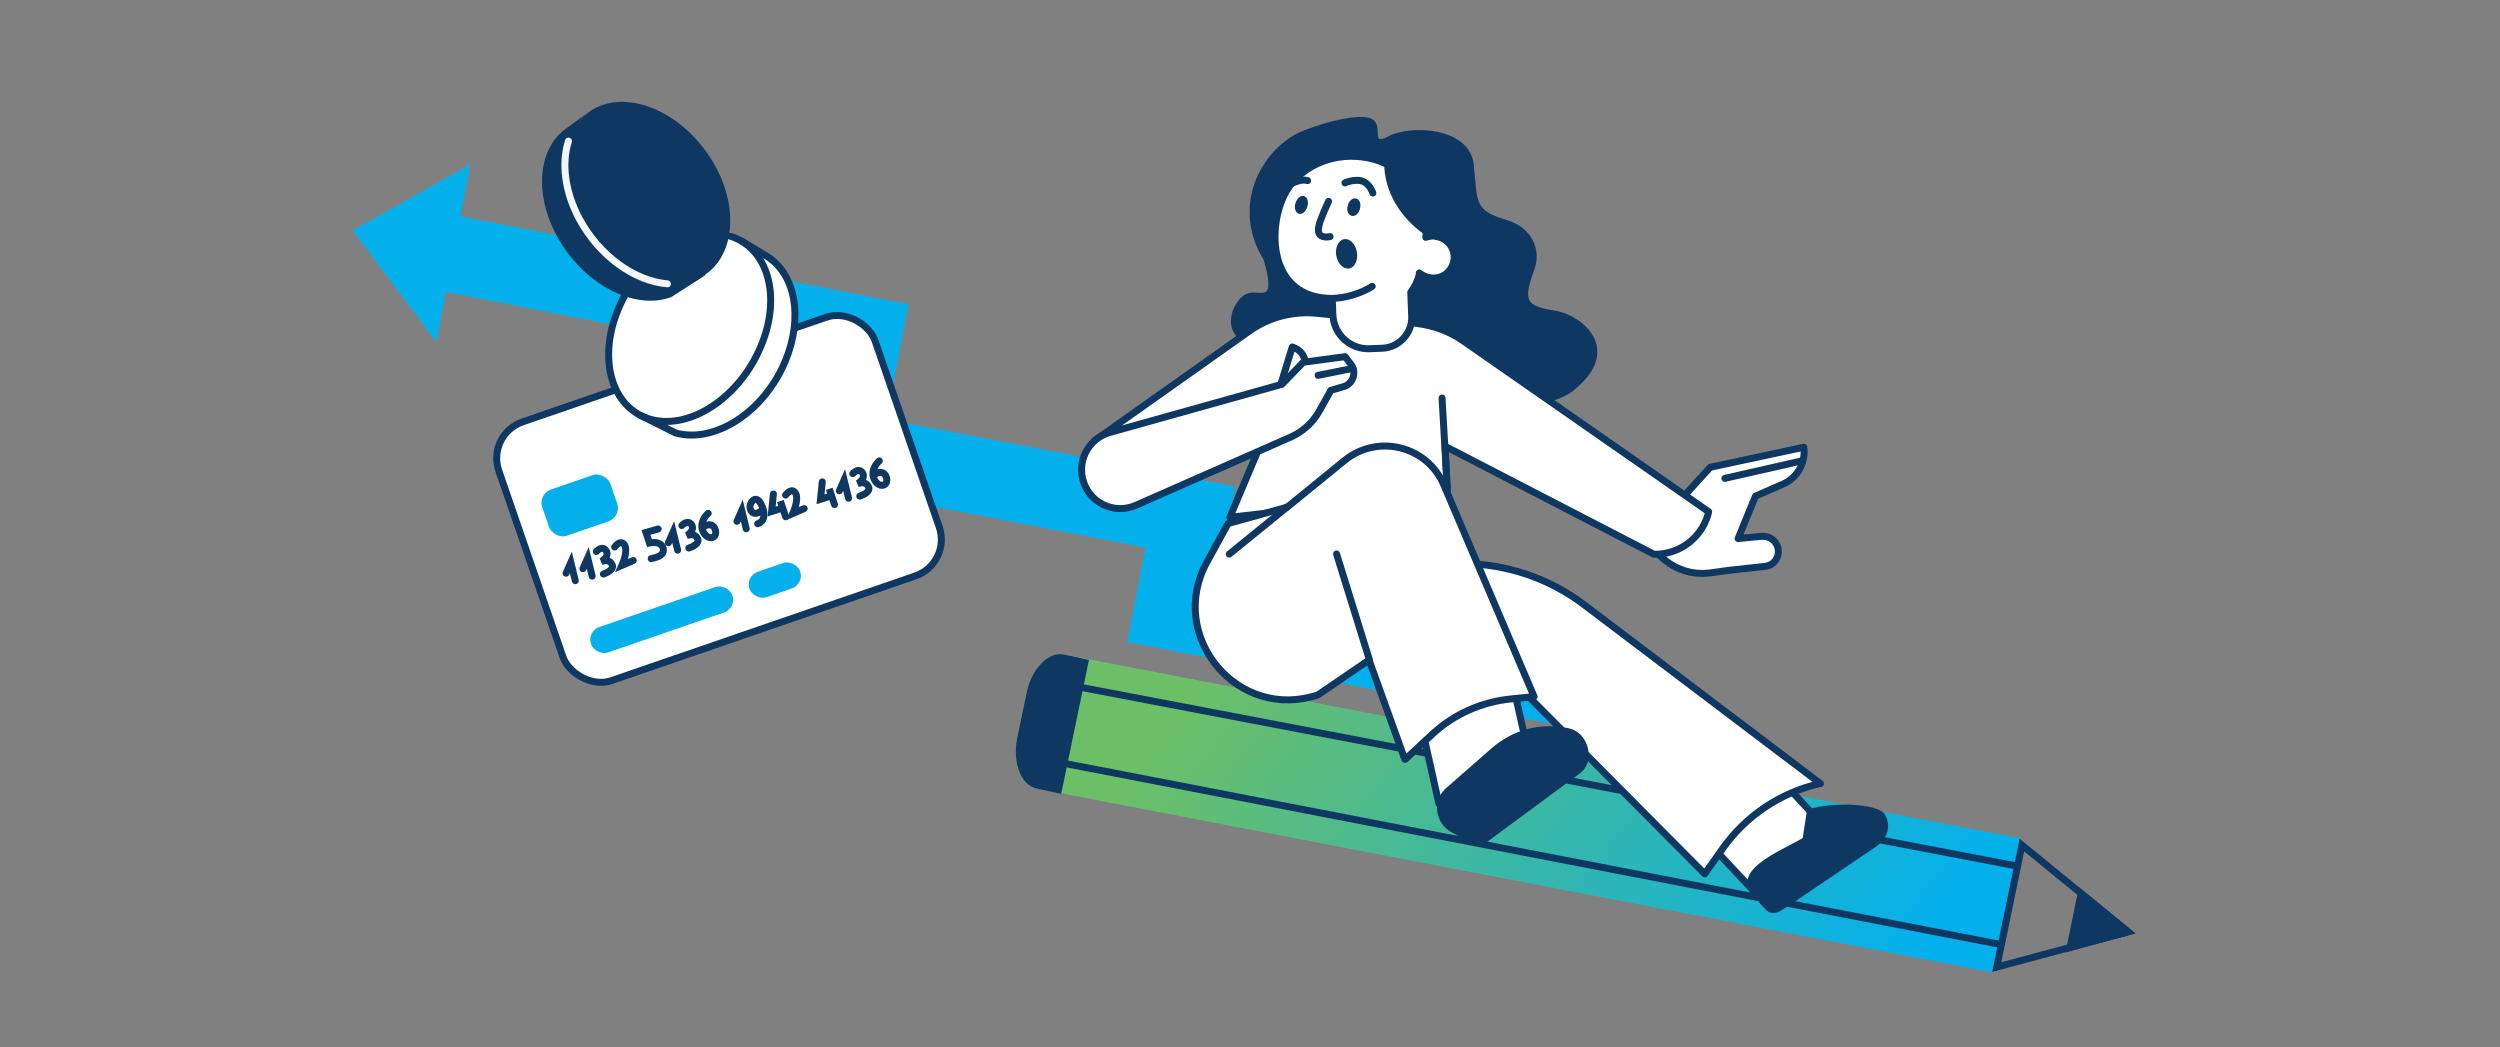 <svg width="716" height="300" viewBox="0 0 716 300" fill="none" xmlns="http://www.w3.org/2000/svg">
<rect x="0" y="0" width="716" height="300" fill="#808080" stroke="none"/>
<g clip-path="url(#clip0_815_9595)">
<path d="M458.319 187.531L454.156 209.196L322.858 183.893L328.062 156.812L228.151 137.54L234.476 104.626L126.034 83.283L130.198 61.617L260.222 87.18L253.897 120.094L353.808 139.366L348.604 166.447L458.319 187.531Z" fill="#04B0EB"/>
<path d="M134.719 47.077L101 65.999L124.999 97.999L134.719 47.077Z" fill="#04B0EB"/>
<rect x="139.271" y="124.409" width="114.003" height="78.357" rx="11" transform="rotate(-19.011 139.271 124.409)" fill="white" stroke="#0E3862" stroke-width="2"/>
<path d="M175.001 107.5C172.201 99.1 176.501 89 179.001 85L206.001 64.5L220.001 73.5C228.501 80 230.239 94.486 223.001 106C212.001 123.5 202.335 123.333 196.001 124.5L189.001 121C185.501 120 177.801 115.9 175.001 107.5Z" fill="white"/>
<path d="M212.555 69.126L219.489 73.316C227.741 78.312 230.196 90.819 224.859 103.542C218.735 118.095 204.679 127.082 193.501 124L183.501 119" stroke="#0E3862" stroke-width="2" stroke-linecap="round" stroke-linejoin="round"/>
<path d="M186.407 120.116C175.143 117.037 170.988 102.709 177.201 88.238C183.325 73.685 197.454 64.395 208.632 67.477C219.896 70.557 224.05 84.884 217.837 99.355C211.713 113.908 197.585 123.199 186.407 120.116Z" stroke="#0E3862" stroke-width="2" stroke-linecap="round" stroke-linejoin="round"/>
<path d="M168.474 32.154L161.965 36.921C154.245 42.599 152.886 55.204 159.326 67.306C166.711 81.139 181.407 89.081 192.228 85.094L202.398 78.591C191.568 82.663 177.267 75.246 169.968 61.421C163.528 49.319 160.754 37.832 168.474 32.154Z" fill="#0E3862"/>
<path d="M198.737 80.327C209.566 76.255 212.402 61.818 205.103 47.994C197.718 34.161 183.023 26.219 172.202 30.205C161.372 34.277 158.536 48.714 165.836 62.538C173.22 76.372 187.916 84.314 198.737 80.327Z" fill="#0E3862"/>
<path d="M162.811 40.411C160.814 46.645 161.692 54.69 165.836 62.538C171.595 73.327 181.803 80.533 191.15 81.29" stroke="#F4F7F9" stroke-width="2" stroke-linecap="round"/>
<path d="M570.571 278.462L296.865 225.845C292.373 224.853 289.789 218.378 291.319 211.32L294.004 198.492C295.428 191.438 300.327 186.477 304.819 187.47L578.525 240.087" fill="url(#paint0_linear_815_9595)"/>
<path d="M304.828 195.953L577.501 248.001" stroke="#0E3862" stroke-width="2" stroke-linecap="round" stroke-linejoin="round"/>
<path d="M303.041 218.289L573.001 270.5" stroke="#0E3862" stroke-width="2" stroke-linecap="round" stroke-linejoin="round"/>
<path d="M303.922 227.375L311.876 188.999L304.818 187.47C300.326 186.477 295.428 191.438 294.004 198.492L291.319 211.32C289.895 218.374 292.373 224.852 296.865 225.845L303.922 227.375Z" fill="#0E3862"/>
<path d="M609.459 266.872L571.873 276.969L579.069 242.017L609.459 266.872Z" stroke="#0E3862" stroke-width="2"/>
<path d="M595.393 254.068L591.556 272.773L611.599 267.333L595.393 254.068Z" fill="#0E3862"/>
<path d="M471.621 153.851L473.102 156.208C476.734 161.913 483.171 164.969 489.834 164.076L494.987 163.368L505.557 162.197C508.827 161.816 510.452 158.068 508.451 155.349C507.519 154.115 506.106 153.534 504.592 153.592L497.793 154.237L502.758 142.099L510.71 138.614C514.81 136.803 517.172 132.518 516.622 128.091L489.801 133.831L471.621 153.851Z" fill="white" stroke="#0E3862" stroke-width="2" stroke-linecap="round" stroke-linejoin="round"/>
<path d="M494 137.001L516 132.001" stroke="#0E3862" stroke-width="2" stroke-linecap="round" stroke-linejoin="round"/>
<path d="M523.92 238.214L504.547 257.655L481.694 233.197L501.066 213.756L523.92 238.214Z" fill="white" stroke="#0E3862" stroke-width="2" stroke-linecap="round" stroke-linejoin="round"/>
<path d="M439.252 222.577L412.113 230.206L405.356 200.019L432.495 192.39L439.252 222.577Z" fill="white" stroke="#0E3862" stroke-width="2" stroke-linecap="round" stroke-linejoin="round"/>
<path d="M356.368 97.86C359.658 99.747 361.481 101.826 361.811 103.425C361.811 103.425 433.191 126.185 450.858 111.668C465.15 99.967 453 90.204 445.5 89C436.734 87.593 436.237 86.204 439.498 76.944C441.5 71.259 438.5 65.066 431.5 63C422.219 60.261 423.192 58.205 422.097 47.233C421.003 36.261 403.692 35.722 397.655 39.044C391.613 42.233 397.488 34.753 391.548 33.639C385.607 32.526 369.344 38.05 368.5 40.5C367.657 42.95 370.981 42.493 369.038 51.165C367.1 59.97 357.567 59.533 361.735 73.744C365.903 87.954 360.734 82.513 357.044 84.133C353.353 85.753 349.392 94.234 356.379 98.128L356.368 97.86Z" fill="#0E3862"/>
<path d="M352.23 148.162L364.784 118.383L313.436 126.227L357.782 94.837C363.464 90.797 370.5 88.996 377.382 89.749L405.539 92.609C410.511 93.18 415.273 94.907 419.32 97.807L489.353 146.553L489.134 147.453C487.114 154.282 480.818 158.855 473.707 158.748L413.881 127.82L414.501 141L352.356 148.157L352.23 148.162Z" fill="white" stroke="#0E3862" stroke-width="2" stroke-linecap="round" stroke-linejoin="round"/>
<path d="M410.864 161.33L419.181 161.391C431.593 161.548 443.776 165.661 453.659 173.174L521.384 224.421L521.129 224.431C509.846 227.032 499.997 233.653 493.327 243.08L488.233 250.28L427.945 189.577L410.987 161.198L410.864 161.33Z" fill="white" stroke="#0E3862" stroke-width="2" stroke-linecap="round" stroke-linejoin="round"/>
<path d="M402.465 217.461L410.191 210.303C416.443 204.473 424.436 200.989 432.914 200.153L439.367 199.522L413.527 138.921C408.774 127.674 394.539 124.16 385.059 131.893L368.682 145.227L351.718 149.948L345.667 160.977C334.042 182.257 354.548 206.739 377.492 198.993L392.094 189.03L402.338 217.465L402.465 217.461Z" fill="white" stroke="#0E3862" stroke-width="2" stroke-linecap="round" stroke-linejoin="round"/>
<path d="M382.791 158.654L392.221 189.026" stroke="#0E3862" stroke-width="2" stroke-linecap="round" stroke-linejoin="round"/>
<path d="M352.057 158.698L368.805 145.095" stroke="#0E3862" stroke-width="2" stroke-linecap="round" stroke-linejoin="round"/>
<path d="M404.529 72.716C411.138 60.687 405.029 45.61 393 39.001C380.971 32.392 367.576 36.752 360.967 48.782C354.358 60.811 358.752 75.92 370.781 82.53C382.81 89.139 397.919 84.745 404.529 72.716Z" fill="#0E3862"/>
<path d="M411.105 67.612C410.094 67.524 409.218 67.685 408.347 67.972C409.62 58.552 404.097 49.268 394.903 46.077C384.432 42.43 372.717 46.541 368.001 55.5C363.001 65 363.001 85.469 381.562 85.469L381.752 90.401C382.093 95.959 386.918 100.205 392.448 99.865L396.095 99.724C400.87 99.412 404.613 95.215 404.302 90.415L404.043 83.714C405.121 82.279 406.059 80.47 406.489 78.554L406.474 78.175C407.384 78.899 408.41 79.366 409.678 79.57C412.972 80.076 415.908 77.81 416.41 74.498C416.912 71.186 414.525 68.113 411.235 67.733L411.105 67.612Z" fill="white" stroke="#0E3862" stroke-width="2" stroke-linecap="round" stroke-linejoin="round"/>
<path d="M380.501 57.663C378.718 61.577 377.311 64.806 377.617 66.377C377.924 67.947 379.637 68.02 380.945 67.765" stroke="#0E3862" stroke-width="2" stroke-linecap="round"/>
<path d="M369.119 52.999C370.203 52.339 372.796 51.161 374.493 51.727" stroke="#0E3862" stroke-width="2" stroke-linecap="round"/>
<path d="M385.193 52.383C386.135 51.912 388.955 51.139 390.708 52.102C392.462 53.063 393.182 55.284 393.182 55.284" stroke="#0E3862" stroke-width="2" stroke-linecap="round"/>
<path d="M389.405 60.093C388.919 61.471 387.856 62.154 386.893 61.748C385.93 61.342 385.596 59.957 386.082 58.579C386.568 57.201 387.631 56.519 388.595 56.925C389.558 57.331 389.891 58.715 389.405 60.093Z" fill="#0E3862"/>
<path d="M374.189 59.787C373.542 61.121 372.446 61.624 371.594 61.02C370.742 60.416 370.617 58.919 371.264 57.586C371.912 56.252 373.007 55.749 373.859 56.353C374.711 56.957 374.836 58.454 374.189 59.787Z" fill="#0E3862"/>
<path d="M408.061 67.24C408.819 58.549 404.119 50.197 396.446 46.673C396.391 54.699 400.94 62.293 408.061 67.24Z" fill="#0E3862"/>
<path d="M393.001 82.001C393.001 82.001 388.001 85.501 380.501 85.501" stroke="#0E3862" stroke-width="2" stroke-linecap="round" stroke-linejoin="round"/>
<path d="M413.643 226.165L427.175 214.318C433.27 208.981 441.252 206.805 449.387 208.606C455.108 209.878 457.07 218.264 452.409 221.556L426.431 240.728C424.592 242.043 422.327 242.131 420.265 240.966L415.368 238.169C411.114 235.72 410.235 229.284 413.769 226.16L413.643 226.165Z" fill="#0E3862"/>
<path d="M413 114L414.5 140" stroke="#0E3862" stroke-width="2" stroke-linecap="round" stroke-linejoin="round"/>
<path d="M367 109.5L370.106 99.373L370.995 99.744C372.648 100.492 373.838 102.204 373.787 104.099" fill="white"/>
<path d="M367 109.5L370.106 99.373L370.995 99.744C372.648 100.492 373.838 102.204 373.787 104.099" stroke="#0E3862" stroke-width="2" stroke-linecap="round" stroke-linejoin="round"/>
<path d="M367.164 110.055L317.909 123.845C312.144 125.458 308.696 131.281 310.059 137.045C311.588 143.814 318.954 147.575 325.429 144.669L369.773 125.127C373.135 123.606 375.951 121.095 377.848 117.734L381.166 111.789L384.673 110.769C387.558 110.025 388.692 106.567 386.828 104.237L385.227 102.149L373.254 103.75L367.164 110.055Z" fill="white" stroke="#0E3862" stroke-width="2" stroke-linecap="round" stroke-linejoin="round"/>
<path d="M377.5 107.5L387.5 105.5" stroke="#0E3862" stroke-width="2" stroke-linecap="round" stroke-linejoin="round"/>
<path d="M517.513 232.139L516.296 240.013C509.605 243.999 493.98 249.697 503.415 257.657L503.959 258.63C506.742 261.753 507.414 262.721 511.86 259.691L537.184 242.56C540.337 240.399 541.732 236.991 540 233.501C538 229.47 521.355 229.878 517.513 232.139Z" fill="#0E3862"/>
<ellipse cx="385.663" cy="72.695" rx="3" ry="4.258" transform="rotate(-9.517 385.663 72.695)" fill="#0E3862"/>
<path d="M162.116 164.169L163.486 161.077L164.766 166.307" stroke="#0E3862" stroke-width="2" stroke-linecap="round"/>
<path d="M211.069 149.3L212.439 146.208L213.719 151.438" stroke="#0E3862" stroke-width="2" stroke-linecap="round"/>
<path d="M166.95 162.868L168.32 159.776L169.6 165.006" stroke="#0E3862" stroke-width="2" stroke-linecap="round"/>
<path d="M191.426 155.433L192.797 152.341L194.077 157.57" stroke="#0E3862" stroke-width="2" stroke-linecap="round"/>
<path d="M240.379 140.564L241.75 137.472L243.03 142.701" stroke="#0E3862" stroke-width="2" stroke-linecap="round"/>
<path d="M176.038 156.658C176.751 155.774 177.976 154.71 178.85 156.03C179.725 157.35 178.867 160.26 178.108 161.934L181.362 160.538" stroke="#0E3862" stroke-width="2" stroke-linecap="round"/>
<path d="M224.989 141.789C225.702 140.905 226.927 139.84 227.801 141.16C228.676 142.48 227.818 145.391 227.059 147.065L230.313 145.669" stroke="#0E3862" stroke-width="2" stroke-linecap="round"/>
<path d="M170.809 157.94C171.374 157.312 172.723 156.386 173.598 157.706C174.472 159.026 173.048 160.318 172.227 160.798C173.033 160.581 174.644 160.147 175.342 161.774C175.9 163.075 173.886 164.067 172.809 164.401" stroke="#0E3862" stroke-width="2" stroke-linecap="round"/>
<path d="M195.285 150.504C195.851 149.876 197.2 148.951 198.074 150.271C198.949 151.591 197.525 152.882 196.704 153.363C197.51 153.145 199.121 152.711 199.819 154.338C200.377 155.64 198.363 156.632 197.286 156.965" stroke="#0E3862" stroke-width="2" stroke-linecap="round"/>
<path d="M244.236 135.635C244.802 135.007 246.151 134.082 247.025 135.402C247.9 136.722 246.476 138.013 245.655 138.494C246.461 138.276 248.072 137.842 248.77 139.469C249.328 140.77 247.314 141.763 246.237 142.096" stroke="#0E3862" stroke-width="2" stroke-linecap="round"/>
<rect x="154" y="141.492" width="20.624" height="14" rx="4" transform="rotate(-19.01 154 141.492)" fill="#04B0EB"/>
<rect x="168" y="180.836" width="42.838" height="7.692" rx="3.846" transform="rotate(-19.01 168 180.836)" fill="#04B0EB"/>
<rect x="213.391" y="165.004" width="15.358" height="7.692" rx="3.846" transform="rotate(-19.01 213.391 165.004)" fill="#04B0EB"/>
<path d="M188.5 151.5L185 152.5L186 155.5C188.5 155 190 156 190 157.5C190 159.289 187.833 159.667 186.5 160" stroke="#0E3862" stroke-width="2" stroke-linecap="round"/>
<path d="M218.589 145.878C217.505 146.794 216.071 147.71 215.142 146.336C213.989 144.632 216.071 141.757 217.466 143.589C218.86 145.42 219.79 149.084 217.001 150" stroke="#0E3862" stroke-width="2" stroke-linecap="round"/>
<path d="M221.5 141.5L221 146.5L224.167 145.5L223.5 143.5L225 148" stroke="#0E3862" stroke-width="2" stroke-linecap="round"/>
<path d="M235.5 138L235 143L238.167 142L237.5 140L239 144.5" stroke="#0E3862" stroke-width="2" stroke-linecap="round"/>
<path d="M202.835 147C202.001 147.715 200.499 149.661 201.166 151.721C202.001 154.296 204.393 154.637 204.921 153.008C205.338 151.721 204.087 149.146 201.584 150.862" stroke="#0E3862" stroke-width="2" stroke-linecap="round"/>
<path d="M251.835 132C251.001 132.715 249.499 134.661 250.166 136.721C251.001 139.296 253.393 139.637 253.921 138.008C254.338 136.721 253.087 134.146 250.584 135.862" stroke="#0E3862" stroke-width="2" stroke-linecap="round"/>
</g>
<defs>
<linearGradient id="paint0_linear_815_9595" x1="360.501" y1="177.001" x2="521.501" y2="304.001" gradientUnits="userSpaceOnUse">
<stop stop-color="#6CBF67"/>
<stop offset="1" stop-color="#04B0EB"/>
</linearGradient>
<clipPath id="clip0_815_9595">
<rect width="716" height="300" fill="white"/>
</clipPath>
</defs>
</svg>
